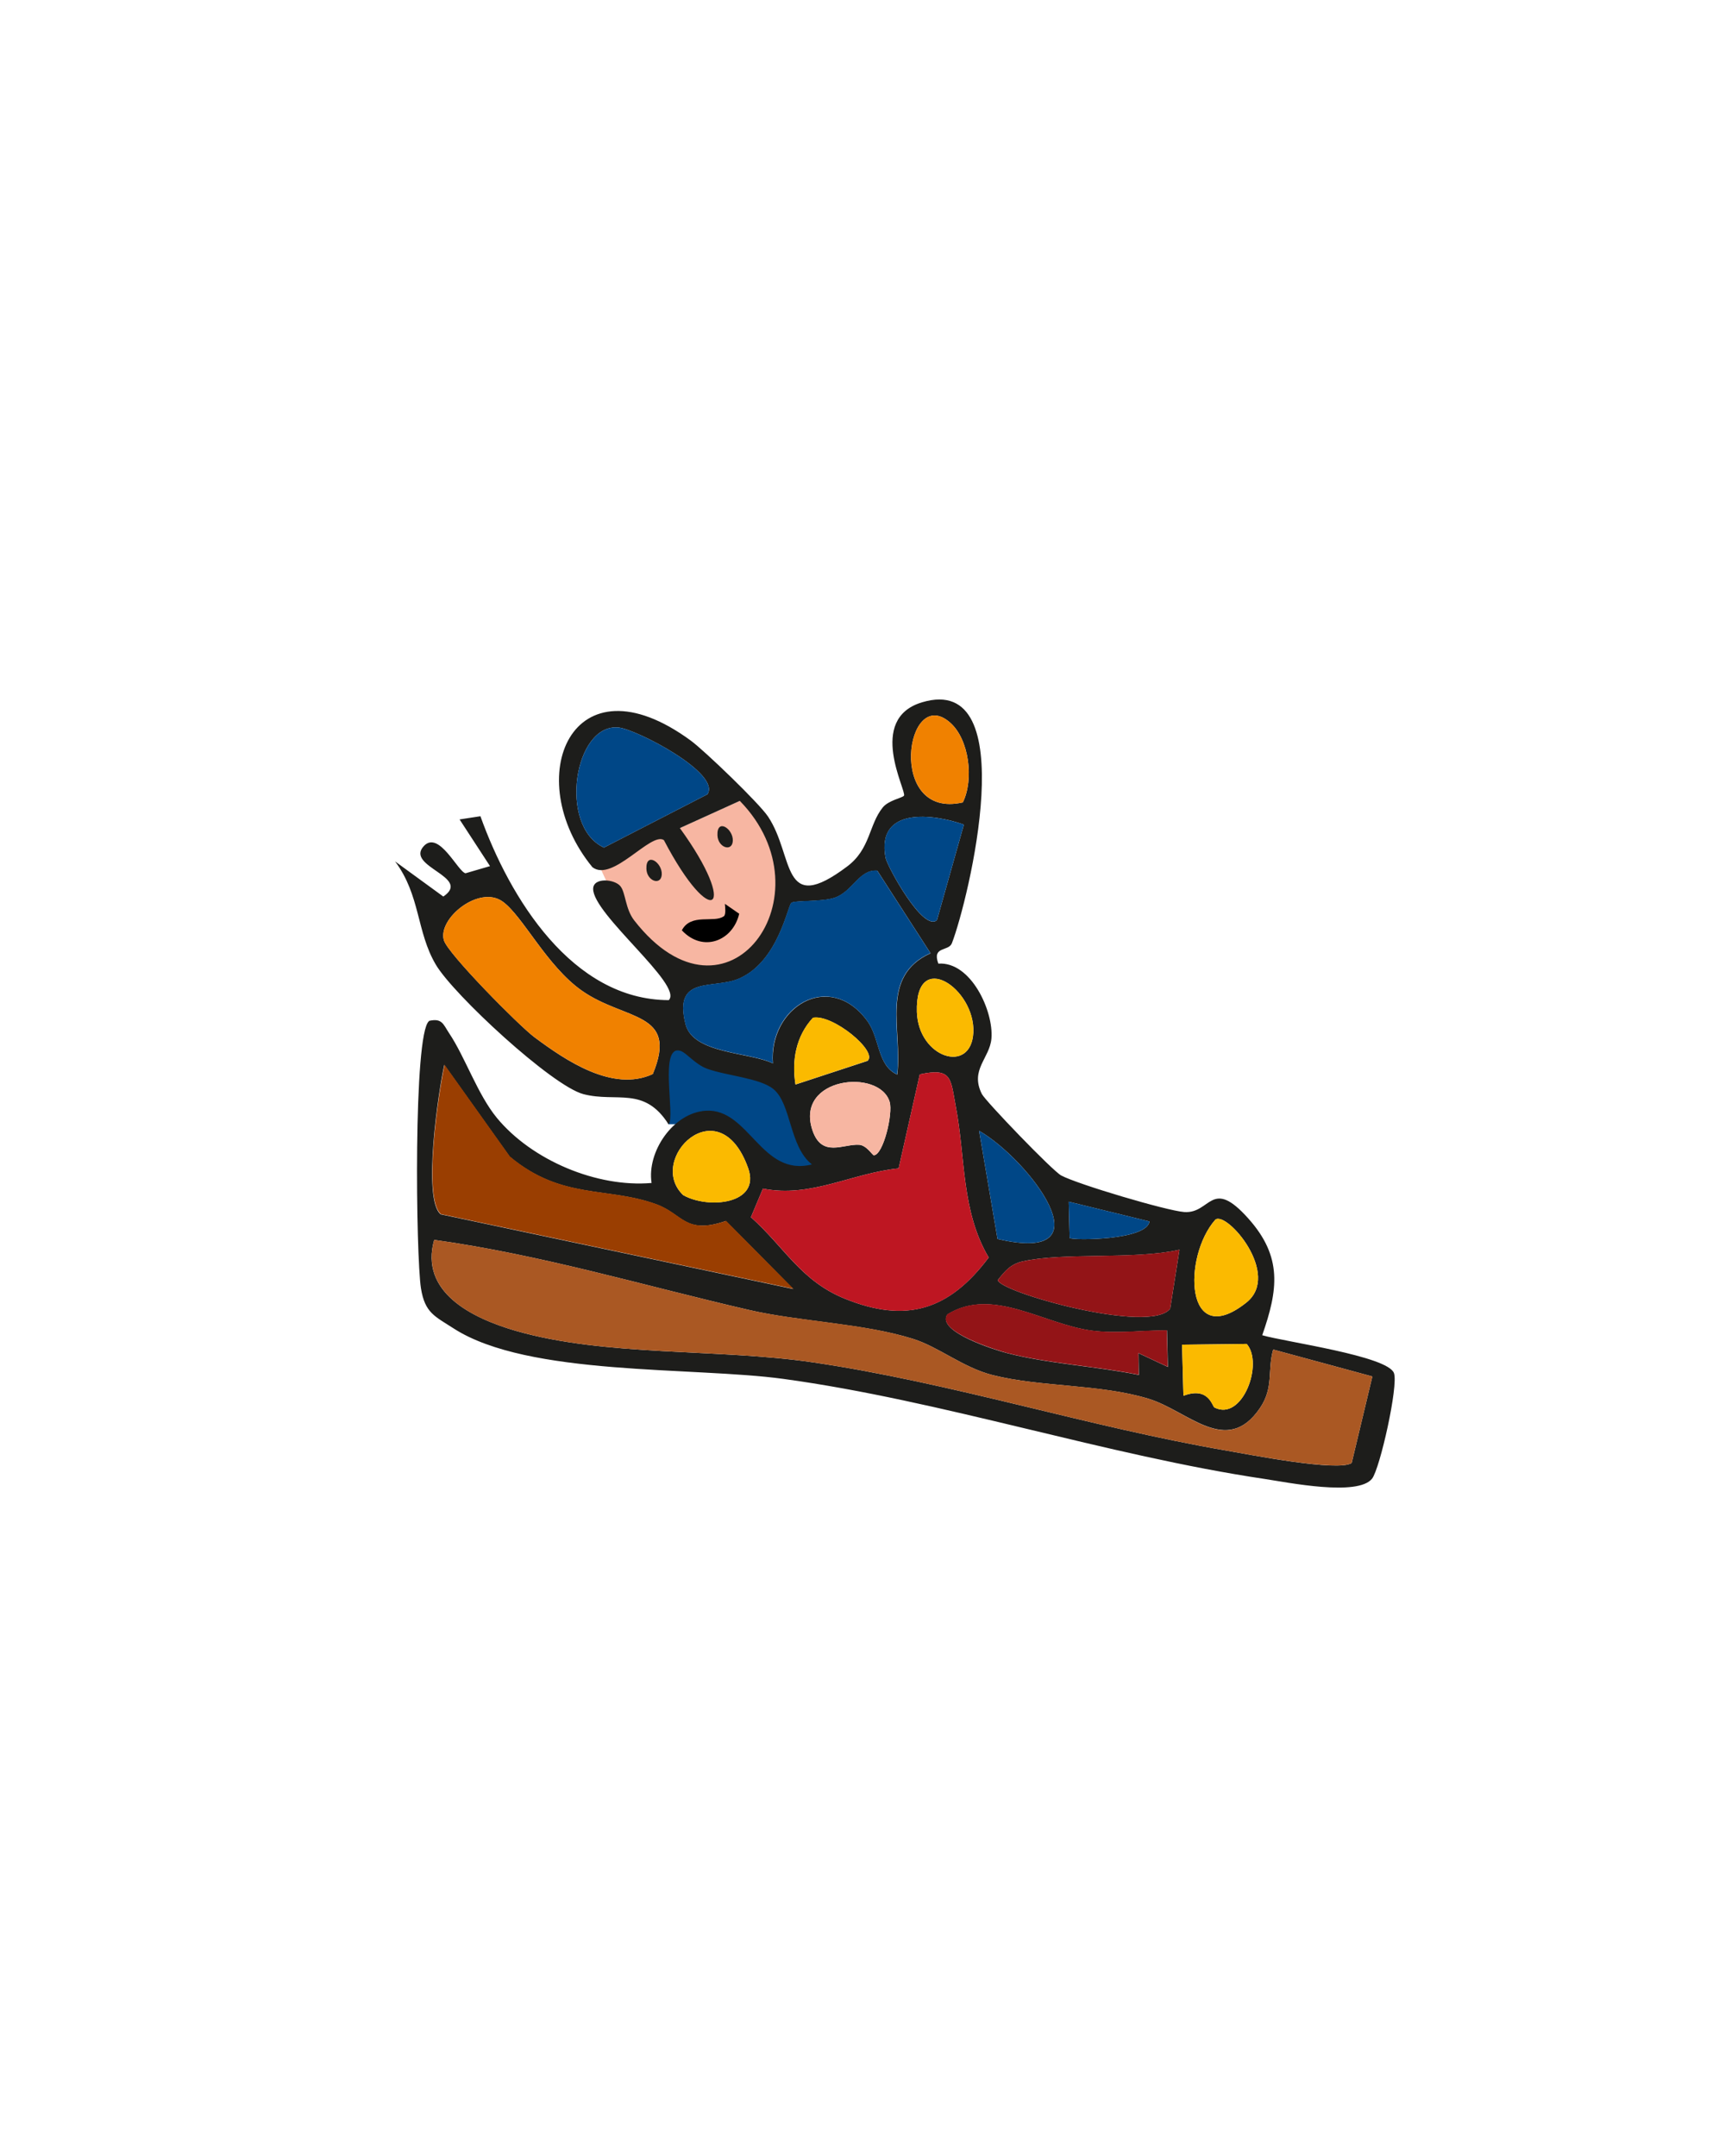 <?xml version="1.0" encoding="UTF-8"?> <svg xmlns="http://www.w3.org/2000/svg" id="Calque_1" viewBox="0 0 113.39 141.73"><polygon points="44.22 68.28 43.35 72.64 43.95 73.91 47.32 73.91 50.06 76.34 52.43 77.36 55.43 76.7 52.6 73.89 50.44 69.98 44.22 68.28" fill="#004787"></polygon><polygon points="39.38 56.89 45.22 54.2 48.63 52.65 50.5 53.7 51.56 58.3 50.56 61.71 48.6 63.54 44.49 63.93 41.58 61.67 39.38 56.89" fill="#f7b6a2"></polygon><path d="M28.18,67.12c.88-.21.95.21,1.34.8,1.06,1.58,1.86,4.01,3.14,5.57,2.31,2.8,6.59,4.59,10.17,4.28-.32-2.05,1.42-4.62,3.57-4.75,2.84-.17,3.64,4.38,6.97,3.53-1.5-1.18-1.34-3.99-2.54-4.96-.89-.72-3.09-.87-4.35-1.33-.76-.28-1.33-1.01-1.71-1.16-1.5-.56-.36,4.31-.82,4.82-1.61-2.54-3.41-1.42-5.6-1.99-2.06-.54-8.54-6.54-9.7-8.51-1.28-2.16-1.01-4.56-2.68-6.79l3.17,2.31c1.91-1.29-2.54-1.96-1.28-3.32.99-1.06,2.24,1.69,2.74,1.79l1.61-.47-2-3.07,1.37-.21c1.92,5.36,6.03,12.08,12.38,12.09.98-.98-5-5.65-4.97-7.32.01-.77,1.43-.64,1.8-.16.34.44.31,1.48.9,2.24,6.11,7.84,12.98-1.68,6.94-7.86l-3.94,1.79c3.92,5.4,2.12,6.85-1.05.79-.85-.57-3.38,2.8-4.7,1.78-4.79-5.86-1.35-14.06,6.47-8.32.9.66,4.52,4.14,5.08,5,1.74,2.61.82,6.57,5.2,3.27,1.53-1.15,1.41-2.72,2.33-3.87.38-.48,1.29-.63,1.4-.78.2-.29-2.48-5.04,1.19-6.14,6.71-2.01,3.04,13.05,1.96,15.84-.22.56-1.32.17-.89,1.34,2.14-.15,3.64,3.12,3.49,4.92-.11,1.31-1.43,2.05-.63,3.65.23.46,4.66,5.07,5.22,5.36,1.09.58,6.91,2.31,8.08,2.4,1.76.13,1.76-2.33,4.22.43,2.26,2.53,1.95,4.69.91,7.67,1.51.44,8.25,1.36,8.66,2.49.3.83-.92,6.27-1.44,6.94-.94,1.18-5.53.25-7.05.02-10.42-1.55-21.24-5.16-31.65-6.58-5.93-.81-16.76-.16-21.66-3.31-1.25-.81-1.9-1.02-2.16-2.65-.33-2.11-.51-16.75.53-17.56ZM88.85,96.18l1.36-5.69-6.52-1.77c-.39,1.38.05,2.5-.87,3.85-2.19,3.22-4.72.17-7.34-.62-3.2-.97-7.06-.75-10.23-1.55-1.94-.49-3.54-1.85-5.23-2.38-3.23-1.02-7.48-1.13-10.82-1.91-6.88-1.59-13.62-3.62-20.66-4.6-.97,3.43,2.46,5.13,5.33,5.97,5.94,1.72,13.29,1.16,19.55,2.08,9.13,1.34,18.15,4.25,27.24,5.81,1.5.26,7.29,1.4,8.19.81ZM79.89,80.18c-2.17,2.45-2,8.67,2.04,5.45,2.32-1.85-1.29-6.03-2.04-5.45ZM79.83,92.53c1.83.94,3.25-2.89,2.12-4.18l-4.25.05.09,3.36c1.67-.63,1.89.69,2.04.77ZM77.53,82.16c-2.99.67-7.58.16-10.29.76-.81.18-1.17.63-1.65,1.23.03.77,10.03,3.61,11.33,1.88l.61-3.87ZM76.77,89.86l-.06-2.4c-1.64,0-3.29.23-4.93.02-3.2-.42-6.53-2.91-9.5-1.07-.8,1.13,3.26,2.38,3.9,2.54,2.67.7,5.95.88,8.68,1.44l-.02-1.43,1.94.91ZM70.31,81.39c.22.16,5.07.16,5.25-1.09l-5.31-1.3.06,2.39ZM65.57,81.45c7.44,1.75,2.01-5.27-1.21-7.11l1.21,7.11ZM50.15,78.14l-.79,1.88c2.21,1.97,3.27,4.18,6.18,5.36,4.02,1.63,6.85.76,9.45-2.71-1.81-3.06-1.52-6.58-2.16-9.91-.35-1.83-.22-2.6-2.37-2.13l-1.39,6.18c-3.07.31-5.78,1.96-8.92,1.33ZM63.29,52.75c.74-1.5.42-4.14-.83-5.24-2.93-2.6-4.21,6.41.83,5.24ZM63.98,67.88c.14-2.9-3.84-5.57-3.71-1.35.1,3.02,3.57,4.12,3.71,1.35ZM61.59,60.49l1.77-6.28c-2.01-.71-5.77-1.2-5.15,2.18.1.54,2.47,4.91,3.38,4.1ZM58.98,70.64c.36-2.9-1.18-6.45,2.19-7.97l-3.5-5.43c-1.19-.1-1.62,1.38-2.8,1.78-.85.29-2.64.16-2.85.34-.25.22-.86,3.82-3.4,4.96-1.7.76-4.37-.26-3.56,3,.49,1.98,4.22,1.84,5.75,2.59-.28-3.67,3.69-6.16,6.18-2.82.87,1.16.65,2.96,2,3.56ZM58.48,72.44c-.66-2.22-6.23-1.64-5.08,1.85.61,1.86,2.04.9,3.08.97.49.04.87.69.96.69.62-.02,1.27-2.74,1.04-3.51ZM57.04,69.73c.65-.63-2.3-3.07-3.6-2.82-1.11,1.19-1.41,2.8-1.15,4.39l4.75-1.56ZM29.21,69.98c-.38,1.67-1.46,8.88-.24,9.85l23.17,4.91-4.43-4.47c-2.69.92-2.82-.45-4.56-1.09-3.21-1.18-6.23-.28-9.65-3.14l-4.31-6.05ZM44.91,78.57c1.65.93,5.11.6,4.27-1.77-1.91-5.38-6.73-.57-4.27,1.77ZM46.5,52.22c.92-1.38-4.64-4.26-5.82-4.39-2.94-.33-4.01,6.51-.98,7.89l6.8-3.5ZM35.12,68.18c2.08,1.55,5.16,3.64,7.79,2.43,1.72-4.14-1.81-3.48-4.66-5.48-2.31-1.62-3.89-4.92-5.21-5.86-1.54-1.11-4.29,1.12-3.86,2.55.27.89,4.93,5.6,5.94,6.36Z" fill="#1d1d1b"></path><path d="M47.57,60.25c.16-.12.1-.58.08-.83l.94.65c-.41,1.78-2.38,2.58-3.77,1.09.6-1.15,2.12-.46,2.75-.92Z"></path><path d="M88.85,96.18c-.91.58-6.69-.55-8.19-.81-9.09-1.56-18.11-4.47-27.24-5.81-6.25-.92-13.61-.36-19.55-2.08-2.87-.83-6.29-2.54-5.33-5.97,7.04.98,13.78,3.01,20.66,4.6,3.34.77,7.6.88,10.82,1.91,1.69.53,3.29,1.89,5.23,2.38,3.16.8,7.02.57,10.23,1.55,2.62.8,5.14,3.85,7.34.62.92-1.35.48-2.47.87-3.85l6.52,1.77-1.36,5.69Z" fill="#aa5823"></path><path d="M50.15,78.14c3.14.63,5.85-1.02,8.92-1.33l1.39-6.18c2.15-.47,2.02.3,2.37,2.13.64,3.33.35,6.85,2.16,9.91-2.6,3.48-5.43,4.34-9.45,2.71-2.91-1.18-3.96-3.39-6.18-5.36l.79-1.88Z" fill="#be1622"></path><path d="M29.21,69.98l4.31,6.05c3.42,2.86,6.44,1.96,9.65,3.14,1.74.64,1.87,2.01,4.56,1.09l4.43,4.47-23.17-4.91c-1.23-.97-.14-8.18.24-9.85Z" fill="#9a3e01"></path><path d="M58.98,70.64c-1.34-.6-1.13-2.4-2-3.56-2.49-3.34-6.47-.85-6.18,2.82-1.52-.75-5.26-.61-5.75-2.59-.8-3.25,1.86-2.24,3.56-3,2.55-1.14,3.15-4.74,3.4-4.96.21-.18,2-.05,2.85-.34,1.18-.4,1.61-1.88,2.8-1.78l3.5,5.43c-3.37,1.52-1.84,5.08-2.19,7.97Z" fill="#004787"></path><path d="M35.12,68.18c-1.01-.75-5.68-5.47-5.94-6.36-.43-1.43,2.32-3.66,3.86-2.55,1.32.95,2.9,4.24,5.21,5.86,2.84,2,6.37,1.34,4.66,5.48-2.62,1.21-5.7-.88-7.79-2.43Z" fill="#f08100"></path><path d="M46.5,52.22l-6.8,3.5c-3.03-1.38-1.96-8.22.98-7.89,1.18.13,6.74,3.01,5.82,4.39Z" fill="#004787"></path><path d="M77.53,82.16l-.61,3.87c-1.3,1.73-11.3-1.11-11.33-1.88.48-.61.84-1.05,1.65-1.23,2.71-.6,7.3-.1,10.29-.76Z" fill="#931417"></path><path d="M76.77,89.86l-1.94-.91.02,1.43c-2.73-.56-6.01-.74-8.68-1.44-.63-.17-4.7-1.41-3.9-2.54,2.97-1.84,6.3.65,9.5,1.07,1.64.21,3.29-.02,4.93-.02l.06,2.4Z" fill="#931417"></path><path d="M61.59,60.49c-.91.8-3.28-3.56-3.38-4.1-.63-3.38,3.13-2.89,5.15-2.18l-1.77,6.28Z" fill="#004787"></path><path d="M65.57,81.45l-1.21-7.11c3.21,1.84,8.65,8.85,1.21,7.11Z" fill="#004787"></path><path d="M58.48,72.44c.23.77-.42,3.49-1.04,3.51-.09,0-.47-.65-.96-.69-1.04-.08-2.46.88-3.08-.97-1.15-3.49,4.42-4.07,5.08-1.85Z" fill="#f7b6a2"></path><path d="M79.89,80.18c.75-.58,4.36,3.61,2.04,5.45-4.04,3.22-4.21-3-2.04-5.45Z" fill="#fbba00"></path><path d="M44.91,78.57c-2.46-2.35,2.36-7.15,4.27-1.77.84,2.37-2.62,2.71-4.27,1.77Z" fill="#fbba00"></path><path d="M63.29,52.75c-5.04,1.16-3.76-7.84-.83-5.24,1.25,1.11,1.57,3.74.83,5.24Z" fill="#f08100"></path><path d="M79.83,92.53c-.16-.08-.38-1.4-2.04-.77l-.09-3.36,4.25-.05c1.13,1.29-.29,5.12-2.12,4.18Z" fill="#fbba00"></path><path d="M63.98,67.88c-.14,2.77-3.61,1.67-3.71-1.35-.13-4.22,3.85-1.55,3.71,1.35Z" fill="#fbba00"></path><path d="M57.04,69.73l-4.75,1.56c-.26-1.58.04-3.19,1.15-4.39,1.3-.24,4.25,2.2,3.6,2.82Z" fill="#fbba00"></path><path d="M70.31,81.39l-.06-2.39,5.31,1.3c-.19,1.25-5.03,1.25-5.25,1.09Z" fill="#004787"></path><path d="M48.17,55.28c-.04.75-.98.45-1.01-.37-.04-1.15,1.05-.42,1.01.37Z" fill="#1d1d1b"></path><path d="M43.5,57.49c-.04.75-.98.45-1.01-.37-.04-1.15,1.05-.42,1.01.37Z" fill="#1d1d1b"></path></svg> 
